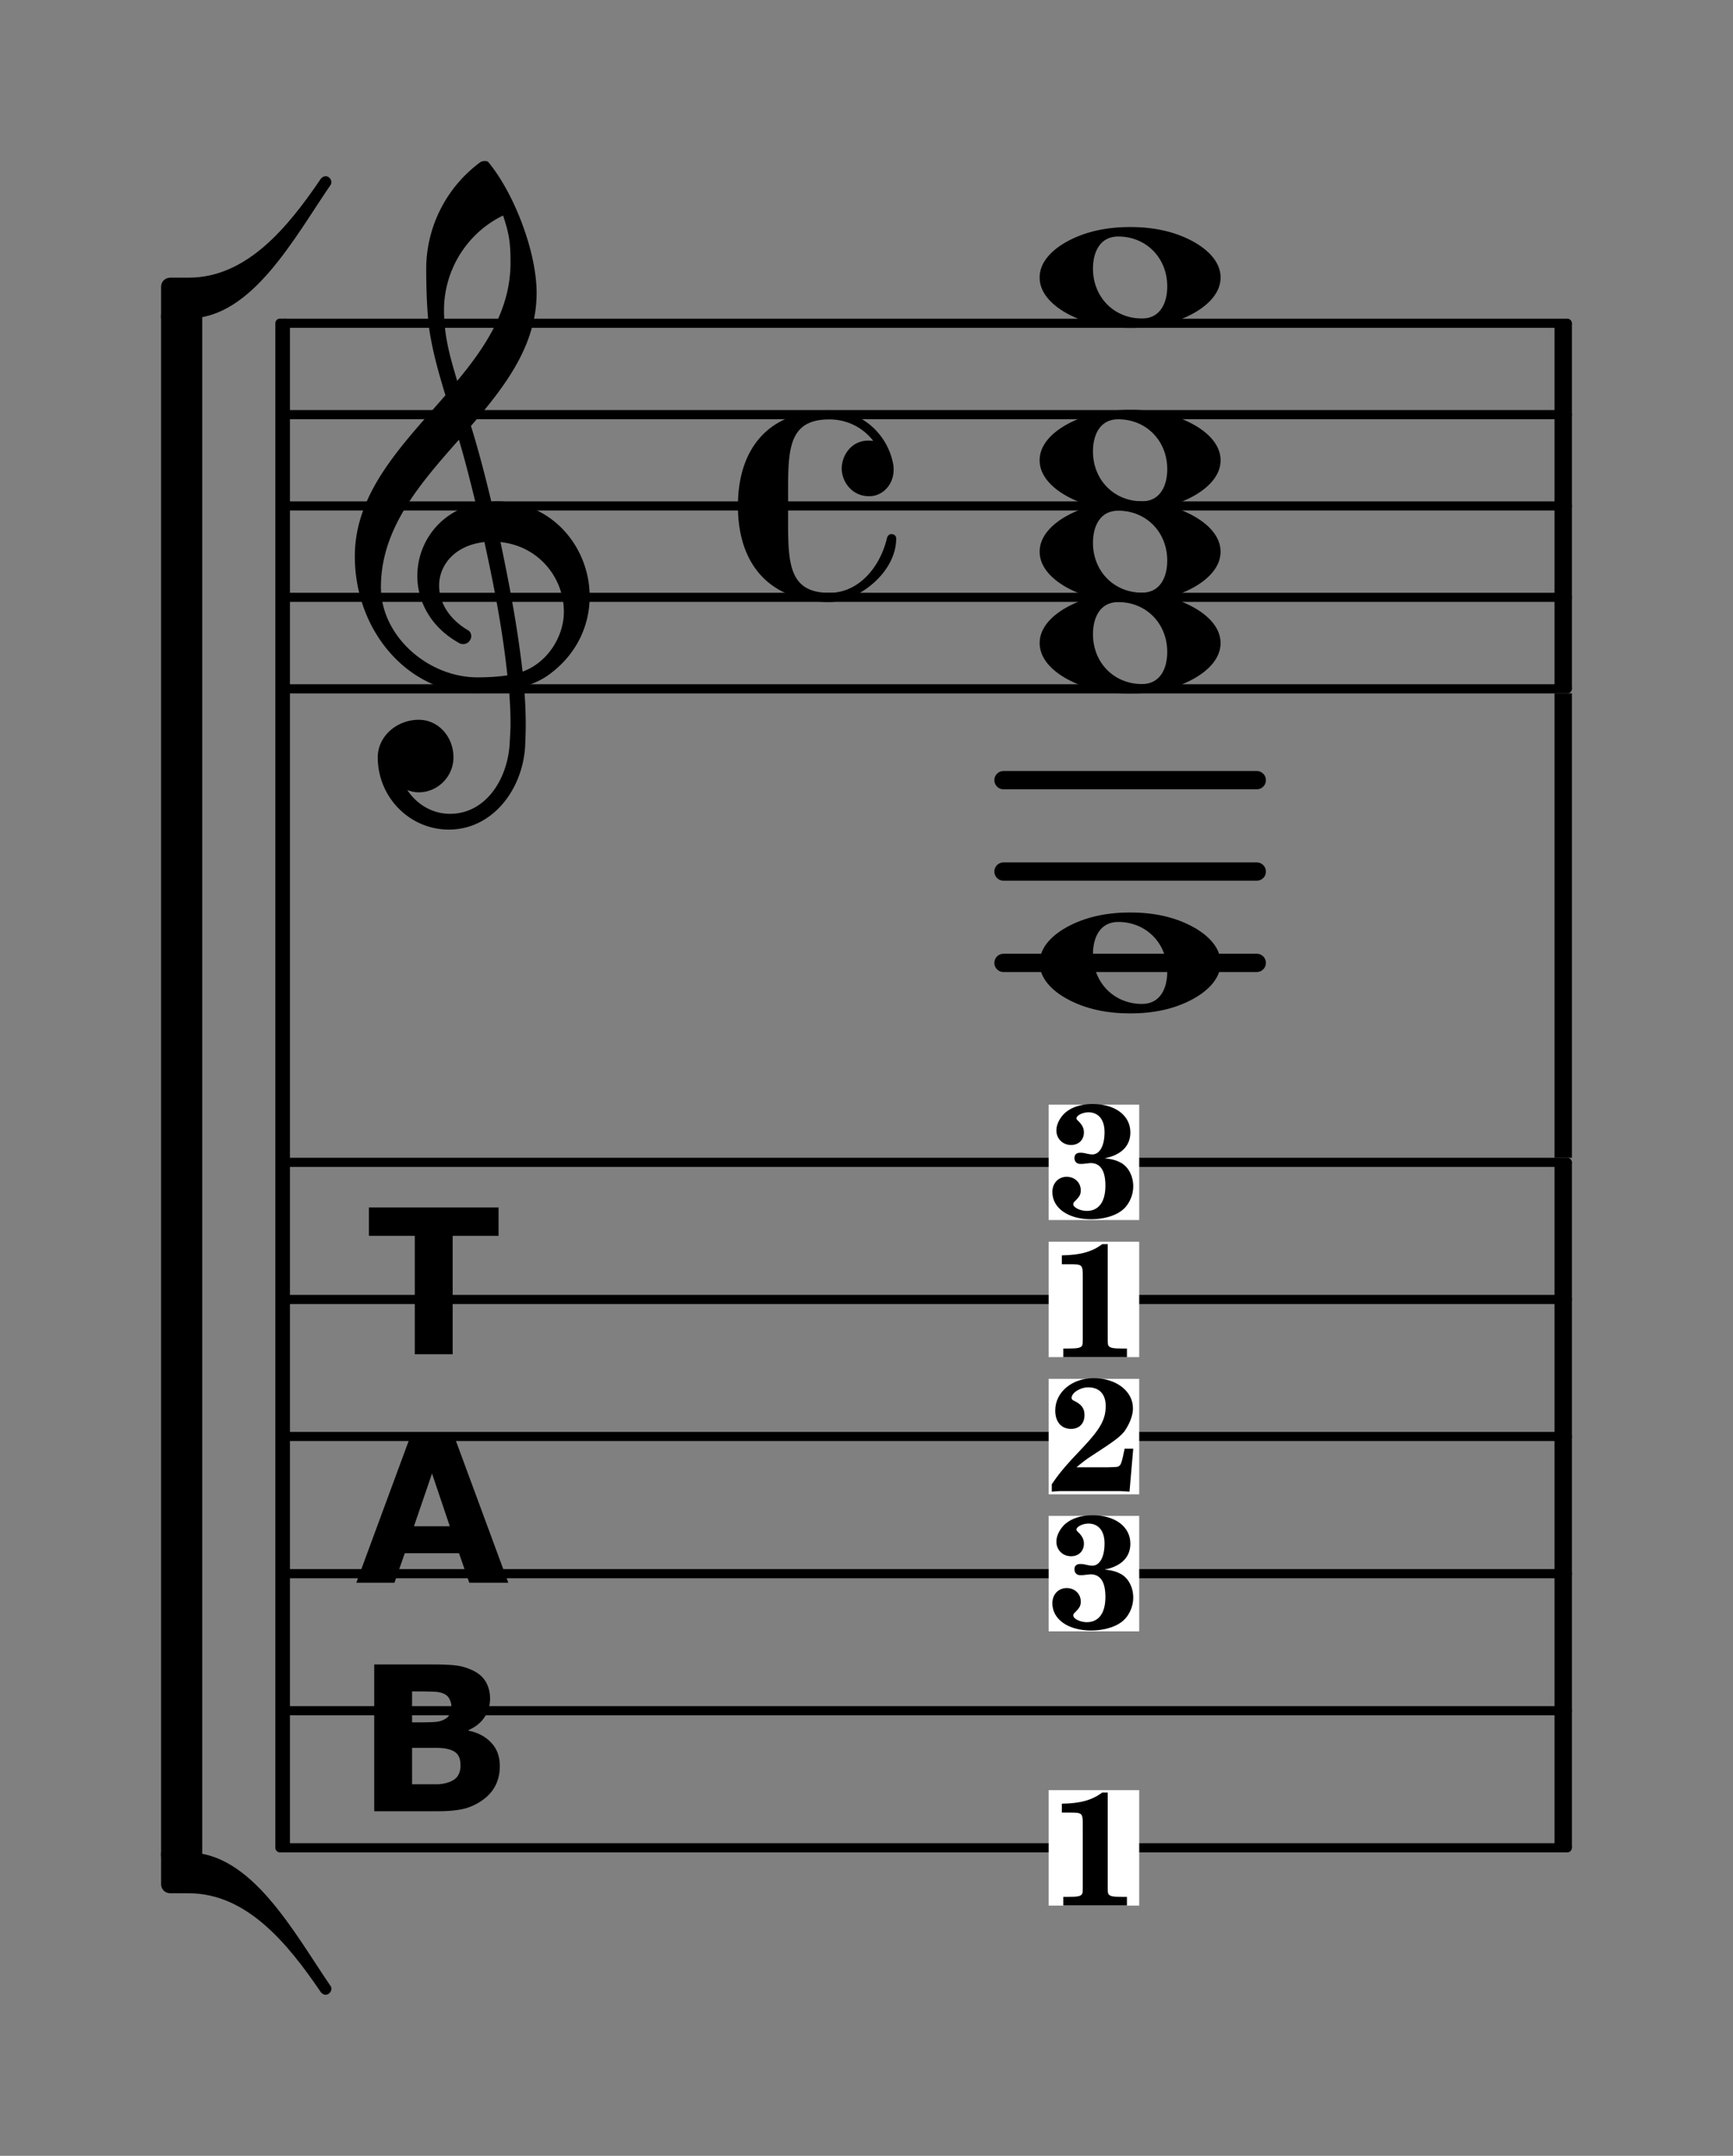 <svg xmlns="http://www.w3.org/2000/svg" width="537.868" height="669.264"><rect width="100%" height="100%" fill="#808080" stroke="none"/><path d="M482.475 213.844h5.393v-113.49h-5.393v113.49zm0 0" style="fill:#000;fill-opacity:1;fill-rule:nonzero;stroke:none"/><path d="M88.572 573.644h397.872M88.572 531.085h397.872M88.572 488.544h397.872M88.572 445.95h397.872M88.572 403.41h397.872M88.572 360.85h397.872M88.572 213.844h397.872M88.572 185.436h397.872M88.572 157.064h397.872M88.572 128.71h397.872M88.572 100.355h397.872" style="fill:none;stroke:#000;stroke-width:2.837;stroke-linecap:round;stroke-linejoin:round;stroke-miterlimit:10;stroke-opacity:1"/><path d="M311.457 242.199h78.603M311.457 270.572h78.603M311.457 298.926h78.603" style="fill:none;stroke:#000;stroke-width:5.675;stroke-linecap:round;stroke-linejoin:round;stroke-miterlimit:10;stroke-opacity:1"/><path d="M482.475 359.427h5.393V215.25h-5.393v144.176zM482.475 573.644h5.393V360.833h-5.393v212.81zM154.732 383.67h-14.24v36.756h-11.747V383.67h-14.24v-8.811h40.227v8.81zM157.758 491.357h-12.103l-3.204-9.167h-16.82l-3.205 9.167H110.59l16.82-45.567h13.528l16.82 45.567zm-18.155-17.533-5.518-16.375-5.607 16.375h11.125zM155.124 548.315c0 2.207-.445 4.183-1.335 5.963a12.117 12.117 0 0 1-3.649 4.272 16.983 16.983 0 0 1-5.963 2.937c-2.136.534-4.859.8-8.099.8h-19.935v-45.566h17.71c3.667 0 6.337.124 8.01.356 1.71.25 3.4.783 5.073 1.602 1.78.89 3.062 2.082 3.916 3.56.819 1.495 1.246 3.186 1.246 5.073 0 2.207-.605 4.165-1.78 5.873-1.14 1.674-2.759 2.973-4.895 3.916v.178c2.955.606 5.287 1.852 7.031 3.738 1.78 1.852 2.67 4.272 2.67 7.298zm-15.04-18.69c0-.765-.232-1.512-.624-2.224-.356-.766-1.032-1.335-1.958-1.691-.854-.356-1.922-.534-3.203-.534a130.784 130.784 0 0 0-5.34-.09h-1.068v9.613h1.78c1.886 0 3.488-.019 4.806-.09 1.281-.053 2.313-.266 3.025-.622 1.068-.463 1.727-1.068 2.047-1.78.356-.766.534-1.62.534-2.581zm2.847 18.512c0-1.424-.267-2.51-.8-3.293-.535-.819-1.496-1.424-2.849-1.78-.96-.285-2.225-.445-3.827-.445h-7.564v11.303h7.92c1.424-.054 2.706-.32 3.916-.801 1.246-.534 2.065-1.21 2.492-2.047.463-.819.712-1.798.712-2.937zM269.788 154.056c4.183 0 7.565-3.649 7.565-8.188 0-.445 0-.89-.089-1.513-1.69-9.7-9.967-16.998-19.846-16.998-7.743 0-15.575 2.225-20.915 7.831-5.517 5.785-7.475 13.795-7.475 21.894 0 8.099 1.958 16.108 7.475 21.893 5.34 5.607 13.172 7.921 20.915 7.921 8.81 0 20.736-9.078 20.736-19.757 0-.89-.8-1.335-1.513-1.335-.534 0-1.068.356-1.335 1.157-2.136 9.166-8.81 17.087-17.888 17.087-12.015 0-12.816-8.366-12.816-21.181v-11.57c0-12.816.801-21.092 12.816-21.092 5.429 0 10.413 2.492 13.616 6.674-.623-.089-1.156-.089-1.601-.089-5.073 0-8.188 4.45-8.188 8.722 0 3.738 2.937 8.544 8.544 8.544zM152.49 155.73c-1.87-7.833-3.916-15.753-6.32-23.496 10.68-12.37 20.381-25.098 20.381-41.295 0-12.816-7.03-31.06-15.04-40.672-.356-.267-.712-.267-1.157-.267-.356 0-.801.089-1.157.267-10.591 7.743-16.91 20.113-16.91 33.196 0 5.874.178 11.748.801 17.71.98 7.387 3.026 14.507 5.162 21.538-13.26 15.308-28.123 29.992-28.123 50.017 0 22.961 16.375 42.451 37.735 42.451 3.56 0 6.853-.356 10.145-.89.267 3.471.446 6.942.446 10.413 0 2.047-.179 4.183-.267 6.23-.712 11.214-7.565 21.715-18.512 21.715-5.518 0-10.324-2.936-13.26-7.386 1.156.445 2.313.712 3.56.712 5.873 0 10.768-4.895 10.768-10.858 0-6.319-4.628-11.659-10.769-11.659-6.763 0-12.726 5.073-12.726 11.659 0 12.37 9.878 22.427 22.071 22.427 13.439 0 22.873-12.281 23.674-25.898.088-2.136.178-4.45.178-6.586 0-4.005-.178-7.92-.534-11.925 2.937-.89 5.785-2.136 8.276-4.094 8.366-6.32 12.104-15.219 12.104-23.852 0-15.04-11.392-29.547-29.013-29.547-.445 0-1.068.09-1.513.09zm9.7 52.775c-1.602-13.973-4.094-27.056-6.852-40.227 12.192 1.335 19.668 11.391 19.668 21.626 0 7.832-5.162 15.842-12.816 18.6zm-43.964-26.255c0-18.155 12.014-31.95 24.207-45.744 1.958 6.585 3.649 13.35 5.25 19.935-11.569 2.581-18.155 12.37-18.155 22.338 0 7.921 4.183 16.109 13.26 21.004.357.089.624.178.98.178 1.424 0 2.492-1.246 2.492-2.492 0-.534-.178-1.157-.801-1.691-6.319-3.649-9.167-8.989-9.167-13.973 0-6.585 5.073-12.548 14.062-13.527 2.937 13.527 5.607 26.966 7.12 41.384-3.026.445-6.052.623-9.256.623-15.308 0-29.992-12.727-29.992-28.035zm37.913-115.34c1.868 5.606 2.313 8.365 2.313 14.595 0 14.329-7.475 25.81-16.553 36.756-2.047-6.942-4.094-13.617-4.094-21.982 0-12.46 7.12-23.94 18.334-29.37zM347.056 73.424c8.722 0 15.219 6.675 15.219 15.486 0 5.073-2.136 9.967-7.832 9.967-8.722 0-15.219-6.674-15.219-15.485 0-5.073 2.136-9.968 7.832-9.968zm31.772 12.727c0-4.895-4.005-8.633-8.277-11.036-6.051-3.382-12.815-4.628-19.757-4.628-6.942 0-13.795 1.246-19.846 4.628-4.272 2.403-8.277 6.14-8.277 11.036 0 4.895 4.005 8.633 8.277 11.035 6.051 3.382 12.904 4.628 19.846 4.628s13.706-1.246 19.757-4.628c4.272-2.402 8.277-6.14 8.277-11.035zM347.056 130.169c8.722 0 15.219 6.675 15.219 15.486 0 5.072-2.136 9.967-7.832 9.967-8.722 0-15.219-6.675-15.219-15.485 0-5.073 2.136-9.968 7.832-9.968zm31.772 12.727c0-4.895-4.005-8.633-8.277-11.036-6.051-3.382-12.815-4.628-19.757-4.628-6.942 0-13.795 1.246-19.846 4.628-4.272 2.403-8.277 6.14-8.277 11.036 0 4.895 4.005 8.632 8.277 11.035 6.051 3.382 12.904 4.628 19.846 4.628s13.706-1.246 19.757-4.628c4.272-2.403 8.277-6.14 8.277-11.035zm0 0" style="fill:#000;fill-opacity:1;fill-rule:nonzero;stroke:none"/><path d="M347.056 158.541c8.722 0 15.219 6.675 15.219 15.486 0 5.073-2.136 9.968-7.832 9.968-8.722 0-15.219-6.675-15.219-15.486 0-5.073 2.136-9.968 7.832-9.968zm31.772 12.727c0-4.895-4.005-8.633-8.277-11.036-6.051-3.382-12.815-4.628-19.757-4.628-6.942 0-13.795 1.246-19.846 4.628-4.272 2.403-8.277 6.141-8.277 11.036s4.005 8.633 8.277 11.036c6.051 3.382 12.904 4.628 19.846 4.628s13.706-1.246 19.757-4.628c4.272-2.403 8.277-6.141 8.277-11.036zm0 0" style="fill:#000;fill-opacity:1;fill-rule:nonzero;stroke:none"/><path d="M347.056 186.914c8.722 0 15.219 6.675 15.219 15.485 0 5.073-2.136 9.968-7.832 9.968-8.722 0-15.219-6.675-15.219-15.485 0-5.073 2.136-9.968 7.832-9.968zm31.772 12.726c0-4.894-4.005-8.632-8.277-11.035-6.051-3.382-12.815-4.628-19.757-4.628-6.942 0-13.795 1.246-19.846 4.628-4.272 2.403-8.277 6.14-8.277 11.035 0 4.895 4.005 8.633 8.277 11.036 6.051 3.382 12.904 4.628 19.846 4.628s13.706-1.246 19.757-4.628c4.272-2.403 8.277-6.14 8.277-11.036zM347.056 286.217c8.722 0 15.219 6.675 15.219 15.486 0 5.073-2.136 9.968-7.832 9.968-8.722 0-15.219-6.675-15.219-15.486 0-5.073 2.136-9.968 7.832-9.968zm31.772 12.727c0-4.895-4.005-8.633-8.277-11.036-6.051-3.382-12.815-4.628-19.757-4.628-6.942 0-13.795 1.246-19.846 4.628-4.272 2.403-8.277 6.141-8.277 11.036s4.005 8.633 8.277 11.036c6.051 3.382 12.904 4.628 19.846 4.628s13.706-1.246 19.757-4.628c4.272-2.403 8.277-6.141 8.277-11.036zm0 0" style="fill:#000;fill-opacity:1;fill-rule:nonzero;stroke:none"/><path d="M325.465 378.757h28.106v-35.83h-28.106v35.83zm0 0" style="fill:#fff;fill-opacity:1;fill-rule:nonzero;stroke:none"/><path d="M342.82 359.551c.623-.089.979-.178 1.335-.267 4.36-1.246 6.675-3.916 6.675-7.742 0-5.251-4.717-8.811-11.748-8.811-3.56 0-6.497.979-8.544 2.759-1.602 1.513-2.67 3.56-2.67 5.429 0 2.58 1.958 4.538 4.54 4.538 2.402 0 4.004-1.602 4.004-3.915 0-1.335-.534-2.403-1.958-3.738-.267-.267-.356-.356-.356-.623 0-.89 1.87-1.87 3.738-1.87 3.115 0 4.984 2.315 4.984 6.142 0 4.271-1.513 6.941-3.827 6.941-.445 0-.979-.089-1.78-.267-1.068-.267-1.424-.267-1.958-.267-1.157 0-1.78.623-1.78 1.602 0 1.157.712 1.87 1.78 1.87h.712c1.513-.179 2.314-.268 2.492-.268 3.115 0 4.628 2.403 4.628 7.031 0 4.984-2.047 7.832-5.785 7.832-2.047 0-4.183-1.068-4.183-2.047 0-.356.089-.623.445-.89 1.513-1.513 1.87-2.136 1.87-3.47 0-2.404-1.87-4.184-4.362-4.184-2.58 0-4.45 1.958-4.45 4.717 0 4.984 4.895 8.455 12.015 8.455 3.56 0 7.031-.89 9.256-2.492 2.314-1.602 3.827-4.628 3.827-7.743s-1.424-5.874-3.65-7.209c-1.423-.8-2.58-1.157-5.25-1.513zm0 0" style="fill:#000;fill-opacity:1;fill-rule:nonzero;stroke:none"/><path d="M325.465 421.316h28.106v-35.83h-28.106v35.83zm0 0" style="fill:#fff;fill-opacity:1;fill-rule:nonzero;stroke:none"/><path d="M343.799 386.25h-1.691c-3.115 2.315-6.675 3.382-12.549 3.471v2.76h2.047c4.45 0 4.45 0 4.45 4.182v17.533c0 3.026 0 3.293-.356 3.738-.445.534-1.513.712-4.094.712h-1.602v2.67h19.758v-2.67h-1.602c-2.492 0-3.56-.178-4.005-.712-.356-.445-.356-.623-.356-3.738V386.25zm0 0" style="fill:#000;fill-opacity:1;fill-rule:nonzero;stroke:none"/><path d="M325.465 463.91h28.106v-35.848h-28.106v35.848zm0 0" style="fill:#fff;fill-opacity:1;fill-rule:nonzero;stroke:none"/><path d="m349.05 449.741-.534 2.492c-.446 1.958-.712 2.581-1.157 2.848-.446.356-.534.356-3.65.445h-9.61c1.779-1.512 3.025-2.491 4.983-3.737 6.853-4.45 8.366-5.607 9.879-7.387 1.602-2.314 2.67-4.895 2.67-7.21 0-5.339-5.251-9.344-12.193-9.344-6.764 0-11.926 4.361-11.926 10.057 0 3.47 1.87 5.696 4.895 5.696 2.581 0 4.183-1.691 4.183-4.272 0-2.136-.89-3.293-3.204-4.45-.534-.178-.8-.534-.8-.89 0-1.602 2.669-3.293 5.161-3.293 3.47 0 5.429 2.136 5.429 5.785 0 4.094-1.602 7.03-6.853 12.638-5.518 5.784-7.476 8.098-9.879 11.658v2.314c1.246-.089 1.87-.178 2.492-.178h18.69c.8 0 1.513.089 2.937.178l1.157-13.35h-2.67zm0 0" style="fill:#000;fill-opacity:1;fill-rule:nonzero;stroke:none"/><path d="M325.465 506.45h28.106v-35.848h-28.106v35.849zm0 0" style="fill:#fff;fill-opacity:1;fill-rule:nonzero;stroke:none"/><path d="M342.82 487.227c.623-.089.979-.178 1.335-.267 4.36-1.246 6.675-3.916 6.675-7.743 0-5.25-4.717-8.81-11.748-8.81-3.56 0-6.497.979-8.544 2.759-1.602 1.513-2.67 3.56-2.67 5.428 0 2.581 1.958 4.54 4.54 4.54 2.402 0 4.004-1.603 4.004-3.917 0-1.335-.534-2.403-1.958-3.737-.267-.268-.356-.356-.356-.624 0-.89 1.87-1.868 3.738-1.868 3.115 0 4.984 2.313 4.984 6.14 0 4.272-1.513 6.942-3.827 6.942-.445 0-.979-.089-1.78-.267-1.068-.267-1.424-.267-1.958-.267-1.157 0-1.78.623-1.78 1.602 0 1.157.712 1.87 1.78 1.87h.712c1.513-.18 2.314-.268 2.492-.268 3.115 0 4.628 2.403 4.628 7.03 0 4.985-2.047 7.833-5.785 7.833-2.047 0-4.183-1.068-4.183-2.047 0-.356.089-.623.445-.89 1.513-1.513 1.87-2.136 1.87-3.471 0-2.403-1.87-4.183-4.362-4.183-2.58 0-4.45 1.958-4.45 4.717 0 4.984 4.895 8.455 12.015 8.455 3.56 0 7.031-.89 9.256-2.492 2.314-1.602 3.827-4.628 3.827-7.743s-1.424-5.874-3.65-7.209c-1.423-.8-2.58-1.157-5.25-1.513zm0 0" style="fill:#000;fill-opacity:1;fill-rule:nonzero;stroke:none"/><path d="M325.465 591.586h28.106v-35.848h-28.106v35.848zm0 0" style="fill:#fff;fill-opacity:1;fill-rule:nonzero;stroke:none"/><path d="M343.799 556.485h-1.691c-3.115 2.314-6.675 3.382-12.549 3.471v2.759h2.047c4.45 0 4.45 0 4.45 4.183v17.532c0 3.026 0 3.293-.356 3.738-.445.534-1.513.712-4.094.712h-1.602v2.67h19.758v-2.67h-1.602c-2.492 0-3.56-.178-4.005-.712-.356-.445-.356-.623-.356-3.738v-27.945zM101.085 54.699c-.623 0-1.157.356-1.513.801-10.324 15.219-23.05 30.704-41.028 30.704h-5.696c-1.602 0-2.848 1.246-2.848 2.76v9.878h8.544c19.58 0 32.75-24.92 43.965-41.295.267-.356.356-.623.356-.979 0-.89-.801-1.869-1.78-1.869zM102.865 617.395c0-.356-.09-.623-.356-.979-11.214-16.376-24.386-41.295-43.965-41.295H50V585c0 1.513 1.246 2.759 2.848 2.759h5.696c17.977 0 30.704 15.485 41.028 30.704.356.445.89.801 1.513.801.979 0 1.78-.979 1.78-1.869zm0 0" style="fill:#000;fill-opacity:1;fill-rule:nonzero;stroke:none"/><path d="M50 576.332h12.762V97.649H50v478.683zm0 0" style="fill:#000;fill-opacity:1;fill-rule:nonzero;stroke:none"/><path d="M86.88 573.644h1.692V100.337H86.88v473.307zm0 0" style="fill:#000;fill-opacity:1;fill-rule:nonzero;stroke:#000;stroke-width:2.837;stroke-linecap:butt;stroke-linejoin:round;stroke-miterlimit:10;stroke-opacity:1"/></svg>